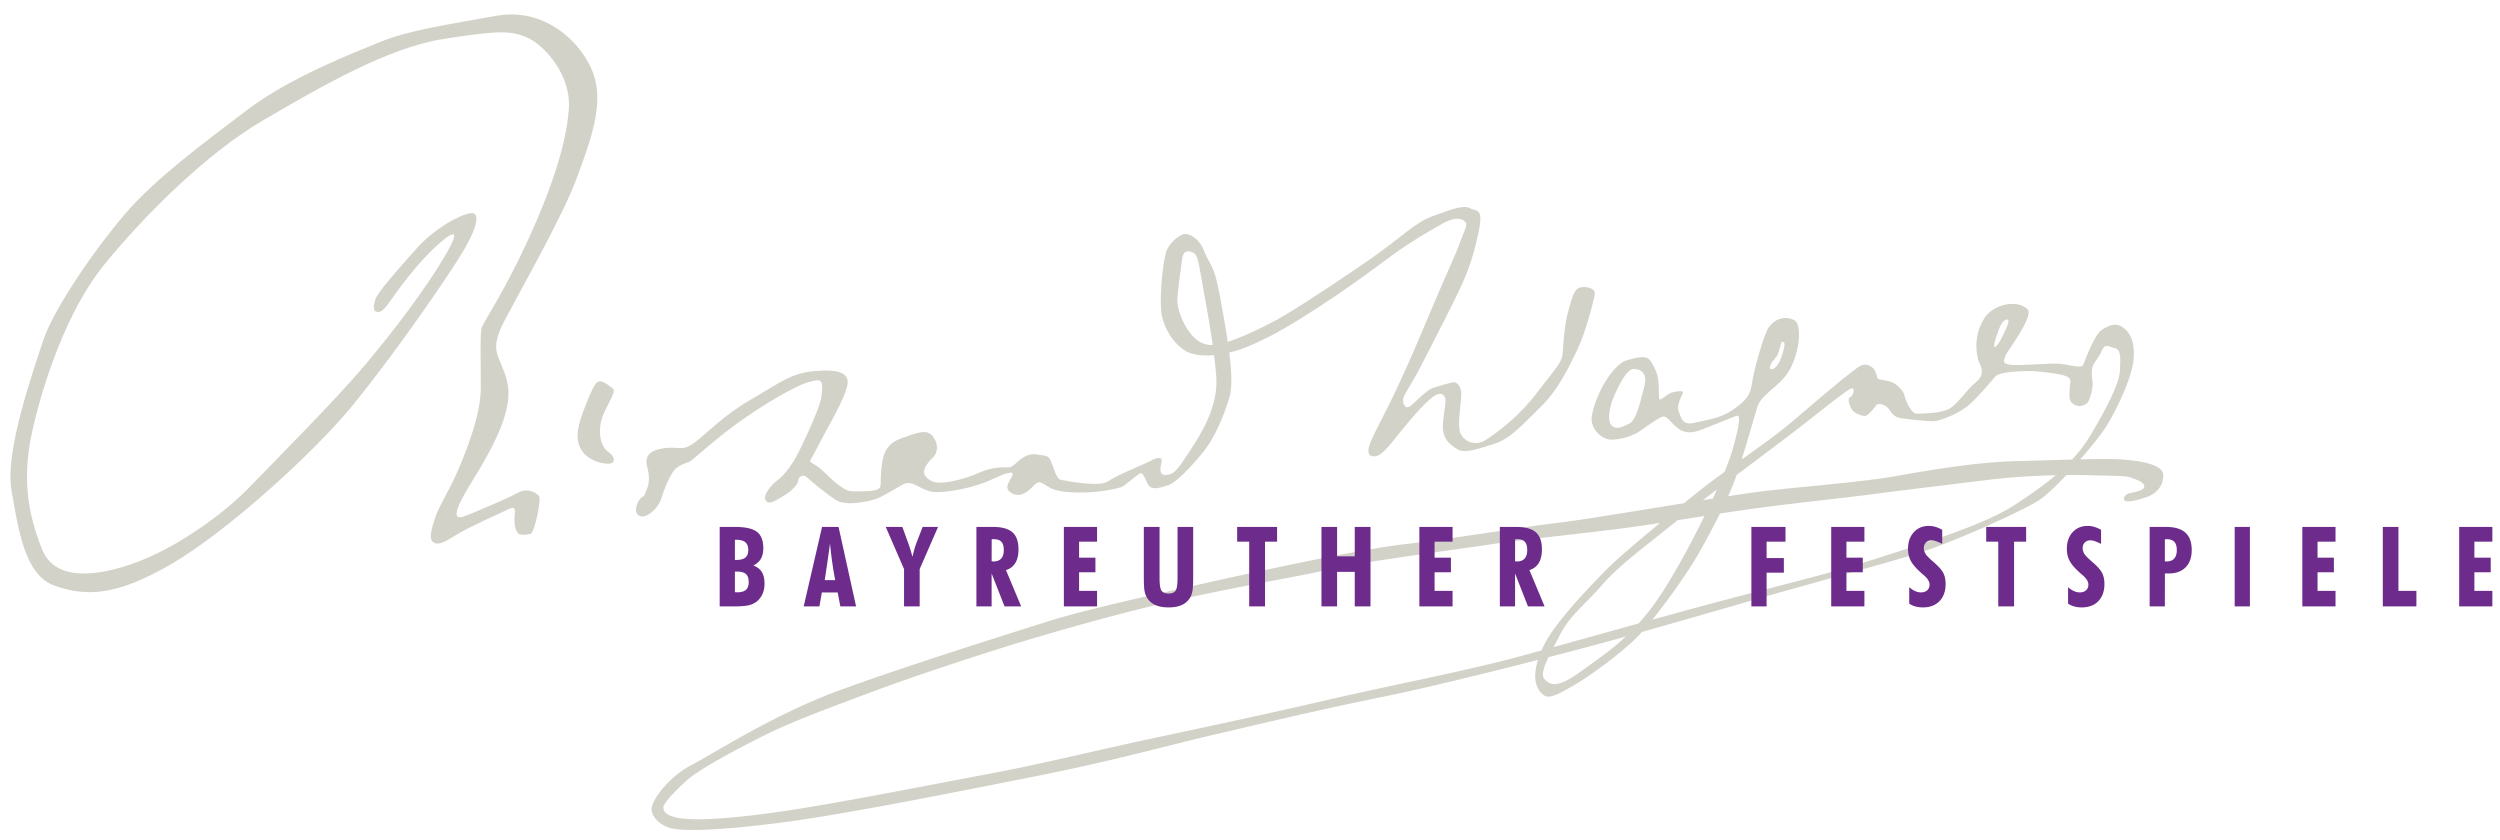 <svg xmlns="http://www.w3.org/2000/svg" width="655" height="220"><defs><clipPath id="a" clipPathUnits="userSpaceOnUse"><path d="M149.27 664.148h412.819v135.694H149.27V664.148z"/></clipPath><clipPath id="b" clipPathUnits="userSpaceOnUse"><path d="M149.27 664.148h412.819v135.694H149.27V664.148z"/></clipPath></defs><g clip-path="url(#a)" transform="matrix(1.575 0 0 -1.575 -232.486 1263.537)"><path d="M235.967 713.485c.644.644 1.77 5.796 1.288 6.279-.484.483-1.772 1.449-3.542.483-1.771-.966-6.762-3.059-8.372-3.703-1.609-.644-3.381-1.126.805 5.635 4.186 6.761 6.922 12.396 5.796 16.743-1.128 4.347-3.221 4.669-.322 10.143 2.897 5.474 9.659 17.387 11.913 23.505 2.254 6.117 4.669 12.396 2.737 17.548-1.932 5.152-8.05 10.948-16.099 9.499-8.05-1.449-14.651-2.415-19.319-4.347-4.669-1.932-14.811-5.796-22.057-11.27-7.244-5.474-15.294-11.43-20.285-17.226-4.99-5.796-11.913-15.777-13.684-21.09-1.771-5.313-6.44-18.675-5.313-24.954 1.127-6.279 2.093-14.168 7.245-15.939 5.152-1.77 10.143-1.77 19.48 3.704s23.666 18.514 30.106 26.402c6.439 7.889 14.489 19.48 17.548 24.31 3.059 4.83 3.864 7.889 1.932 7.567-1.932-.322-5.957-2.576-8.855-5.796-2.898-3.22-6.6-7.405-6.922-8.532-.323-1.127-.483-2.093.483-2.093.965 0 1.771 1.609 3.703 4.186 1.931 2.575 3.863 4.83 5.956 6.761 2.093 1.932 4.669 3.864 1.449-1.61-3.22-5.474-8.211-12.074-13.202-18.031-4.99-5.957-15.294-16.261-19.319-20.446-4.025-4.186-10.786-9.015-16.582-11.592-5.796-2.575-15.294-5.152-17.87 1.128-2.576 6.278-3.381 12.396-1.61 20.123 1.771 7.728 5.635 19.642 11.913 27.369 6.279 7.728 16.744 18.353 26.404 23.988 9.659 5.635 20.767 12.075 29.944 13.524 9.177 1.448 11.43 1.449 14.167.161s7.084-6.118 6.762-11.592c-.322-5.474-2.575-12.718-6.6-21.573-4.025-8.855-7.567-14.006-7.889-14.972-.322-.966-.161-5.796-.161-9.982 0-4.186-1.932-9.338-3.542-13.201-1.61-3.864-3.381-6.441-4.025-8.372-.643-1.932-1.287-4.024 0-4.347 1.288-.322 2.415.966 5.635 2.576 3.22 1.609 4.83 2.255 6.118 2.898 1.287.644 1.61.644 1.449-.805-.162-1.448.16-3.059.965-3.22.806-.161 1.772.161 1.772.161" style="fill:#d3d2c8;fill-opacity:1;fill-rule:nonzero;stroke:none"/></g><path d="M245.365 503.594c-1.779 4.546-2.965 8.302-.988 11.465 1.976 3.164 6.325 3.756 7.511 3.56 1.187-.2 1.582-1.583-.592-3.164-2.176-1.582-2.768-5.931-1.186-9.687 1.581-3.757 3.558-6.128 2.372-6.919-1.186-.79-3.163-2.768-4.35-1.186-1.185 1.581-2.767 5.931-2.767 5.931" style="fill:#d3d2c8;fill-opacity:1;fill-rule:nonzero;stroke:none" transform="translate(-92.032 -397.151)"/><g clip-path="url(#b)" transform="matrix(1.575 0 0 -1.575 -232.486 1263.537)"><path d="M254.723 719.72c.747 1.562 1.154 2.649.543 4.891-.612 2.243 1.155 2.922 3.262 3.126 2.106.204 2.581-.612 4.62.883 2.038 1.495 4.62 4.418 9.445 7.203 4.824 2.786 6.591 4.349 10.463 4.688 3.873.34 5.98-.204 5.504-2.378-.475-2.174-2.514-5.707-3.737-7.95-1.223-2.242-2.038-3.941-2.378-4.416-.34-.476.815-.68 1.97-1.767 1.156-1.087 3.329-3.397 4.825-3.465 1.495-.068 3.737-.068 4.416.34.68.407.34.815.544 3.057.204 2.242.475 4.349 3.261 5.368 2.786 1.019 4.281 1.563 5.232.476.951-1.088 1.087-2.651.136-3.602-.951-.951-2.039-2.242-1.223-3.193.815-.951 1.903-1.427 5.232-.612 3.329.816 3.805 1.563 5.979 1.971 2.175.408 2.446-.136 3.262.408.815.543 1.902 2.174 4.009 1.902 2.106-.272 1.97-.34 2.378-1.222.408-.884.883-2.855 1.562-2.991.68-.136 6.456-1.291 7.882-.271 1.427 1.019 6.047 2.854 7.203 3.465 1.155.611 1.97.679 1.698-.408-.271-1.087-.34-2.106.884-1.97 1.223.135 1.699.679 3.737 3.805 2.038 3.125 4.96 7.677 4.485 12.842-.476 5.164-1.292 9.648-1.971 13.317-.68 3.67-.951 6.387-1.631 6.863-.679.476-1.834.747-2.038-.815-.204-1.563-.816-5.64-.816-7.067 0-1.427.952-3.941 2.243-5.503 1.291-1.563 2.786-2.243 5.163-1.631 2.379.611 7.679 2.99 11.28 5.232 3.601 2.242 7.949 5.096 13.181 8.697 5.233 3.601 7.679 6.251 10.532 7.27 2.854 1.019 5.164 1.971 6.251 1.359 1.088-.611 2.379.204 1.428-4.144-.952-4.349-1.836-6.795-3.806-10.804s-4.824-9.513-6.047-11.891c-1.223-2.378-2.514-4.077-2.649-4.824-.137-.747.271-1.97 1.222-1.224.951.748 2.65 2.651 3.737 2.99 1.088.34 3.194.952 3.466.952.271 0 1.29-.408 1.222-2.175-.067-1.767-.679-5.028-.135-6.319.544-1.29 2.378-2.31 4.281-1.087 1.902 1.223 5.503 3.942 8.289 7.61 2.786 3.67 4.28 5.164 4.417 6.523.135 1.359.203 4.552.951 7.271.747 2.717 1.086 3.737 2.039 3.94.95.204 2.513-.135 2.378-1.087-.137-.951-1.428-6.183-2.923-9.309-1.494-3.125-3.261-6.726-5.978-9.376-2.718-2.65-5.097-5.436-7.814-6.252-2.718-.815-4.892-1.697-6.184-.883-1.291.816-2.446 1.767-2.378 3.873.068 2.107.679 4.213.34 4.757-.34.543-.816 1.155-2.651-.476-1.834-1.63-4.279-4.689-5.639-6.387-1.359-1.699-2.174-2.581-2.921-2.853-.748-.273-1.835-.205-1.428 1.426.409 1.631 2.311 4.756 4.757 9.989 2.446 5.232 4.077 9.24 6.387 14.676 2.311 5.436 3.261 7.271 4.009 9.377.747 2.106 1.291 2.854.951 3.329-.339.476-1.358 1.223-4.009-.272-2.65-1.494-5.504-3.193-8.086-5.096-2.581-1.902-5.775-4.28-9.376-6.726-3.601-2.447-8.29-5.436-11.28-6.931-2.989-1.495-4.824-2.242-6.998-2.718-2.174-.476-5.232-.748-7.134.543-1.903 1.291-3.602 3.942-3.805 6.727-.204 2.786.339 8.562 1.018 9.989.68 1.426 2.311 2.582 2.99 2.582.68 0 2.311-.612 3.194-2.922s1.63-2.039 2.582-7.338c.951-5.301 2.582-13.522 1.631-16.783-.951-3.261-2.515-6.999-4.553-9.445-2.038-2.446-4.349-4.892-5.64-5.3-1.29-.408-2.785-1.019-3.397.136-.612 1.155-.815 2.174-1.494 1.698-.68-.475-2.243-1.766-2.651-2.038-.407-.272-3.329-.951-6.183-1.019-2.854-.068-4.756.136-5.911.747-1.155.612-1.631 1.223-2.242.816-.612-.408-1.223-1.359-2.379-1.835-1.155-.475-2.717.34-2.514 1.359.204 1.019 1.699 2.446.272 2.174-1.427-.272-2.582-1.155-5.096-1.97-2.514-.815-6.455-1.563-8.153-1.087-1.699.475-2.99 1.902-4.349 1.155-1.359-.747-3.533-2.106-4.552-2.446-1.02-.34-4.825-1.291-6.592-.204-1.766 1.087-4.551 3.465-4.959 3.873-.409.407-1.36.136-1.36-.544 0-.679-1.087-1.834-2.514-2.649-1.426-.816-2.378-1.563-2.922-.68-.543.884 1.156 2.718 1.903 3.261.748.544 2.242 1.971 3.737 5.029 1.495 3.057 3.534 7.542 3.669 9.104.136 1.563.34 2.786-1.019 2.514-1.359-.271-1.97-.407-4.892-1.97-2.921-1.563-7.339-4.416-10.803-7.202-3.466-2.786-4.825-4.145-5.301-4.348-.475-.205-1.97-.545-2.717-1.699-.748-1.156-1.359-2.583-1.835-4.145-.476-1.563-1.631-2.718-2.65-3.126-1.019-.408-1.971.204-1.563 1.631.408 1.427 1.224 1.631 1.224 1.631" style="fill:#d3d2c8;fill-opacity:1;fill-rule:nonzero;stroke:none"/><path d="M482.588 718.15c-4.899-3.195-15.053-6.32-23.219-8.946-8.166-2.628-17.255-4.687-29.539-8.024-2.584-.702-5.022-1.37-7.351-2.013 2.793 3.46 6.208 8.333 7.923 11.389a138.876 138.876 0 0 1 3.317 6.258c1.564.241 3.129.477 4.703.699 6.534.923 15.551 1.846 20.948 2.557 5.398.71 13.775 1.703 18.889 2.342 3.403.426 7.466.692 11.312.783-2.19-1.865-4.585-3.481-6.983-5.045m-71.931-27.551c-3.976-2.911-5.112-2.342-6.107-1.348-.601.602-.16 1.959.658 3.675 4.841 1.248 8.911 2.332 11.061 2.933l1.803.505c-2.527-2.37-4.971-3.975-7.415-5.765m-10.653 2.345c-8.378-2.272-21.656-4.827-31.739-7.171-10.083-2.343-20.449-4.544-29.751-6.532-9.302-1.988-17.111-3.978-26.556-5.753-9.444-1.775-22.367-4.333-31.242-5.753-8.877-1.419-15.48-1.988-19.03-1.704-3.551.285-3.693 1.417-3.726 1.871-.051.691 1.951 2.745 3.797 4.45 1.846 1.703 7.385 4.756 12.781 7.455 5.397 2.698 11.858 4.972 18.249 7.387 6.391 2.415 16.829 5.822 22.296 7.527 5.468 1.705 18.674 5.608 29.822 8.023 11.148 2.414 18.533 3.551 23.716 4.758 5.184 1.207 18.818 2.982 25.989 4.047 7.172 1.065 17.54 2.059 24.214 2.982 1.656.229 3.295.472 4.922.721-3.573-2.966-7.203-6.057-8.469-7.324-2.343-2.343-6.319-6.461-8.947-10.011-1.06-1.434-1.792-2.725-2.298-3.871a1026.97 1026.97 0 0 0-4.028-1.102m6.047 1.66c.341.654.701 1.336 1.057 2.031 1.704 3.338 4.26 5.113 6.888 8.167 2.625 3.053 6.217 5.736 9.906 8.686.951.761 1.878 1.503 2.78 2.222l4.471.702c-2.643-5.385-5.833-11.137-8.211-14.45a39.85 39.85 0 0 0-2.749-3.426c-5.205-1.441-9.833-2.739-14.142-3.932m27.186 26.235c-.224-.501-.458-1.013-.702-1.536-.536-.084-1.084-.17-1.64-.259a158.96 158.96 0 0 0 2.342 1.795m14.558 10.945c2.628 2.06 6.959 5.538 7.74 5.822.782.284.356-1.278-.142-1.42-.497-.143-.212-1.278.285-2.059.497-.781 1.916-1.136 2.272-1.065.355.071 1.419 1.207 1.704 1.704.284.497 1.633.283 2.273-.71.638-.994 1.135-1.278 2.201-1.42 1.064-.143 4.615-.568 5.466-.427.853.142 3.544 1.08 5.248 2.429 1.704 1.349 4.055 4.317 4.765 5.028.71.709 3.551.78 5.042.852 1.491.07 5.893-.427 6.816-.924.924-.497.427-1.064.427-2.201 0-1.136-.213-1.847.709-2.414.923-.568 1.776-.143 2.201.213.427.355.994 2.556.924 3.266-.071.71-.284 2.06 0 2.84.284.781.923 1.278 1.491 2.556.567 1.279.994.782 2.13.498 1.136-.284.994-1.634.923-3.622-.071-1.988-1.633-5.325-4.757-10.65a24.56 24.56 0 0 0-3.212-4.282c-3.031-.08-6.36-.194-9.356-.262-6.32-.141-14.417-1.491-19.955-2.485-5.539-.994-14.84-1.676-21.587-2.458-1.481-.171-3.698-.491-6.32-.893a42.918 42.918 0 0 1 1.356 3.353l.065.191c3.498 2.595 9.188 6.891 11.291 8.54m31.541 13.073c.06.475.416 1.544.416 1.544.475 1.367.832 2.436 1.604 2.674.771.237.178-1.189-.772-3.03-.951-1.842-1.307-1.663-1.248-1.188m-58.155-6.712c-.535-2.079-1.306-5.703-2.435-6.297-1.13-.594-2.376-1.248-3.149-.238-.772 1.01.179 3.921.179 3.921 1.009 2.555 2.495 5.346 3.565 5.346 1.068 0 2.376-.654 1.84-2.732m20.909 3.267c.298.772 1.1 1.555 1.1 1.555.713 1.663.623 2.385.861 2.385.237 0 .595.099.297-1.149-.297-1.247-.713-2.316-1.248-2.911-.534-.594-1.307-.653-1.01.12m65.353-18.006c-.213 1.562-3.693 2.202-7.031 2.414-1.511.097-3.942.076-6.734.012 1.559 1.809 2.91 3.502 3.615 4.462 1.776 2.415 5.042 8.947 5.256 12.356.213 3.409-.994 4.615-1.989 5.255-.995.639-1.988.283-3.267-.498-1.277-.781-2.839-5.112-3.124-5.822-.284-.71-2.272 0-3.834.142-1.563.142-6.409-.325-8.042-.184-1.633.142-1.52.574-.883 1.906.23.481 4.579 6.275 3.485 7.34-1.765 1.719-5.662.827-7.122-1.393-2.085-3.171-1.333-6.597-.869-7.573.796-1.672.293-2.438-.914-3.433-1.208-.994-2.964-3.697-4.395-4.275-1.703-.687-4.055-.624-5.049-.695-.995-.071-1.917 2.13-2.13 3.053-.213.923-1.279 1.775-1.918 2.13-.64.355-2.201.426-2.485.64-.284.213-.143 1.561-1.349 2.129-1.207.569-1.704 0-3.551-1.42-1.846-1.42-6.603-5.467-9.586-8.024-1.693-1.451-5.033-3.862-8.189-6.131.956 3.053 1.929 6.508 2.629 8.824.549 1.816 3.524 3.395 4.925 5.436 2.138 3.113 2.556 8.223 1.208 8.92-1.168.604-2.974.614-4.274-1.208-.698-.975-2.323-6.457-2.741-9.105-.327-2.072-.73-2.758-2.93-4.392-2.201-1.633-4.545-1.846-6.604-2.343-2.061-.496-2.202.71-2.627 1.704-.427.994.142 2.201.567 3.053.426.852-1.207.355-1.704.284-.496-.07-1.704-1.136-1.988-1.206-.285-.072-.213.994-.284 2.627-.071 1.633-.709 2.911-1.42 3.905-.71.994-2.627.355-3.905 0-1.279-.355-3.267-2.556-4.616-5.61 0 0-.783-1.637-1.139-3.484-.354-1.846.924-3.337 2.273-3.905 1.349-.568 4.26.284 5.538 1.136 1.279.853 3.054 2.202 3.905 2.485.853.284 1.421-1.207 2.912-2.129 1.493-.924 2.912-.285 4.544.354 1.633.64 4.261 1.705 4.83 1.917.568.213.852-.425-.64-5.68-.27-.953-.725-2.2-1.311-3.636a127.046 127.046 0 0 1-3.232-2.395c-.797-.62-2.046-1.62-3.507-2.809-8.324-1.34-17.577-2.876-21.208-3.298-6.107-.71-16.829-2.557-24.925-3.48-8.095-.923-23.999-4.401-33.869-6.602-9.87-2.202-19.598-4.333-25.917-6.319-6.32-1.989-23.716-7.456-34.58-11.433-10.865-3.977-20.804-10.442-24.497-12.358-3.692-1.918-6.248-5.326-6.674-6.888-.427-1.562 1.271-3.206 3.149-3.692 2.302-.598 9.277-.285 19.289 1.065 10.012 1.349 26.769 4.687 40.758 7.456 13.988 2.769 22.863 5.327 30.532 7.102 7.669 1.776 17.041 4.049 27.906 6.25 6.584 1.335 17.103 3.919 25.732 6.129a10.163 10.163 0 0 1-.45-2.508c-.071-1.704.71-2.983 1.633-3.48.923-.496 2.699.568 4.829 1.775 2.13 1.208 7.74 5.184 10.579 8.096.222.227.462.488.71.764 6.107 1.731 14.068 4.02 19.881 5.697 7.385 2.13 19.173 5.326 25.137 7.102 5.965 1.775 17.826 7.098 20.879 9.016 1.257.789 2.982 2.447 4.702 4.289 1.302.012 2.564.003 3.744-.03 5.112-.142 6.178-.071 7.1-.426.924-.355 2.06-.71 2.131-1.42.071-.71-1.775-.994-2.415-1.136-.638-.142-1.135-.639-.922-1.136.213-.497 1.917-.142 3.763.497 1.847.638 2.911 2.272 2.699 3.834" style="fill:#d3d2c8;fill-opacity:1;fill-rule:nonzero;stroke:none"/></g><path d="M284.575 552.305c.066 0 .164.005.292.014.129.01.225.015.291.015 1.063 0 1.832-.213 2.313-.638.477-.427.718-1.103.718-2.03 0-.992-.243-1.702-.726-2.128-.485-.427-1.283-.638-2.393-.638h-.495v5.405zm0-8.456h.438c1.057 0 1.83-.21 2.325-.629.495-.417.742-1.066.742-1.942 0-.925-.25-1.605-.754-2.043-.504-.438-1.286-.657-2.34-.657h-.41v5.27zm-3.987 12.176v-20.82h4.016c2.701 0 4.612.427 5.732 1.277 1.119.853 1.68 2.278 1.68 4.274 0 1.133-.213 2.066-.637 2.798-.424.734-1.082 1.319-1.977 1.757 1.002.36 1.74.93 2.22 1.703.475.775.715 1.792.715 3.054 0 .94-.158 1.795-.47 2.559a5.197 5.197 0 0 1-1.36 1.944c-.596.523-1.313.896-2.15 1.12-.838.222-2.154.334-3.95.334h-3.819zM308.106 549.148h2.75a90.97 90.97 0 0 1-.767-4.575 109.46 109.46 0 0 1-.593-5.044 474.13 474.13 0 0 1-1.39 9.62m-5.507 6.876 4.812-20.82h4.323l4.592 20.82h-4.124l-.695-3.641h-4.152l-.638 3.64h-4.118zM328.891 556.025v-9.783l-4.79-11.037h4.35l1.36 3.765c.255.674.487 1.348.695 2.018.208.67.406 1.353.595 2.046.169-.77.353-1.487.552-2.153.198-.665.401-1.264.61-1.796l1.5-3.88h4.038l-4.815 11.037v9.783h-4.095zM351.84 544.222c.047 0 .125.005.234.013.109.01.187.016.235.016.9 0 1.578-.251 2.032-.755.455-.503.684-1.243.684-2.22 0-.995-.21-1.722-.626-2.177-.419-.457-1.085-.684-2.005-.684-.142 0-.25.003-.326.006a2.633 2.633 0 0 0-.213.023l-.016 5.778zm-3.988 11.803v-20.82h4.287c2.363 0 4.078.466 5.141 1.397 1.065.931 1.598 2.418 1.598 4.462 0 1.482-.273 2.673-.816 3.57-.544.897-1.361 1.527-2.458 1.888l3.969 9.503h-4.351l-3.383-8.618v8.618h-3.987zM370.765 556.025v-20.82h8.698v3.855h-4.71v4.2h4.281v3.828h-4.281v4.87h4.71v4.067h-8.698zM404.642 535.205v13.093c0 1.597-.05 2.73-.144 3.4-.093.669-.25 1.223-.466 1.66-.503.995-1.227 1.736-2.176 2.216-.95.479-2.172.718-3.664.718-1.493 0-2.719-.239-3.678-.718-.958-.48-1.684-1.22-2.174-2.216-.229-.448-.39-1.007-.482-1.683-.096-.676-.142-1.8-.142-3.377v-13.093h4.121v13.42c0 1.706.172 2.803.517 3.294.345.489.958.734 1.838.734.898 0 1.514-.249 1.85-.75.337-.499.505-1.592.505-3.278v-13.42h4.095zM419.324 556.025V539.06h-3.157v-3.855h10.463v3.855h-3.158v16.965h-4.148zM438.256 556.025v-20.82h4.095v7.708h4.628v-7.708h4.123v20.82h-4.123v-9.044h-4.628v9.044h-4.095zM463.906 556.025v-20.82h8.7v3.855h-4.713v4.2h4.282v3.828h-4.282v4.87h4.712v4.067h-8.699zM488.978 544.222c.047 0 .124.005.233.013.11.01.189.016.235.016.9 0 1.578-.251 2.033-.755.456-.503.684-1.243.684-2.22 0-.995-.211-1.722-.627-2.177-.417-.457-1.084-.684-2.004-.684-.143 0-.252.003-.327.006a2.794 2.794 0 0 0-.213.023l-.014 5.778zm-3.987 11.803v-20.82h4.286c2.363 0 4.077.466 5.142 1.397 1.063.931 1.596 2.418 1.596 4.462 0 1.482-.273 2.673-.813 3.57-.545.897-1.363 1.527-2.46 1.888l3.97 9.503h-4.352l-3.382-8.618v8.618h-3.987zM550.895 556.025v-20.82h8.939v3.855h-4.952v4.307h4.523v3.826h-4.523v8.832h-3.987zM571.81 556.025v-20.82h8.697v3.855h-4.71v4.2h4.281v3.828h-4.281v4.87h4.71v4.067h-8.698zM592.251 555.31v-4.315c.521.453 1.035.794 1.538 1.022a3.683 3.683 0 0 0 1.523.342c.702 0 1.255-.186 1.659-.558.403-.369.606-.873.606-1.51 0-.788-.55-1.644-1.648-2.565a18.63 18.63 0 0 1-.688-.599c-1.263-1.142-2.133-2.168-2.604-3.077-.47-.909-.706-1.939-.706-3.089 0-1.797.503-3.251 1.513-4.36 1.008-1.11 2.326-1.662 3.955-1.662.578 0 1.15.083 1.713.249a8.751 8.751 0 0 1 1.781.775v3.686c-.73-.358-1.298-.602-1.701-.736-.405-.135-.764-.201-1.076-.201-.599 0-1.089.189-1.467.565-.382.375-.572.87-.572 1.478 0 .534.144 1.032.432 1.493.284.463.952 1.147 2.002 2.053 1.387 1.197 2.277 2.193 2.674 2.987.395.794.594 1.752.594 2.873 0 1.89-.534 3.387-1.6 4.484-1.064 1.1-2.514 1.647-4.35 1.647a7.373 7.373 0 0 1-1.938-.242 5.634 5.634 0 0 1-1.64-.74M615.576 556.025V539.06h-3.157v-3.855h10.463v3.855h-3.159v16.965h-4.147zM633.865 555.31v-4.315c.522.453 1.035.794 1.538 1.022.504.227 1.01.342 1.523.342.703 0 1.256-.186 1.659-.558.403-.369.605-.873.605-1.51 0-.788-.55-1.644-1.646-2.565a19.69 19.69 0 0 1-.687-.599c-1.265-1.142-2.133-2.168-2.606-3.077-.47-.909-.706-1.939-.706-3.089 0-1.797.503-3.251 1.511-4.36 1.008-1.11 2.33-1.662 3.957-1.662.579 0 1.149.083 1.713.249a8.725 8.725 0 0 1 1.783.775v3.686c-.73-.358-1.298-.602-1.703-.736-.405-.135-.762-.201-1.077-.201-.599 0-1.087.189-1.467.565-.38.375-.57.87-.57 1.478 0 .534.143 1.032.43 1.493.285.463.955 1.147 2.004 2.053 1.386 1.197 2.278 2.193 2.673 2.987s.592 1.752.592 2.873c0 1.89-.53 3.387-1.597 4.484-1.063 1.1-2.514 1.647-4.351 1.647-.7 0-1.347-.081-1.938-.242a5.615 5.615 0 0 1-1.64-.74M659.224 544.222c.047 0 .12.005.22.013.098.01.172.016.22.016.878 0 1.545-.254 2.005-.761.458-.51.686-1.237.686-2.185 0-.987-.217-1.717-.652-2.185-.435-.47-1.114-.705-2.04-.705a2.63 2.63 0 0 0-.219.015c-.1.009-.173.014-.22.014v5.778zm-3.986 11.803v-20.82h4.283c2.281 0 3.973.498 5.08 1.492 1.107.992 1.66 2.51 1.66 4.552 0 1.95-.534 3.463-1.602 4.542-1.069 1.08-2.57 1.616-4.498 1.616-.247 0-.433-.002-.562-.005a7.628 7.628 0 0 1-.361-.023l-.014 8.645h-3.986zM677.52 535.205h3.984v20.818h-3.984v-20.818zM695.242 556.025v-20.82h8.698v3.855h-4.71v4.2h4.281v3.828h-4.282v4.87h4.71v4.067h-8.697zM716.327 556.025v-20.82h4.094v16.752h4.71v4.068h-8.804zM736.334 556.025v-20.82h8.697v3.855h-4.71v4.2h4.28v3.828h-4.28v4.87h4.71v4.067h-8.697z" style="fill:#6d2b8b;fill-opacity:1;fill-rule:nonzero;stroke:none" transform="translate(-92.032 -397.151)"/></svg>